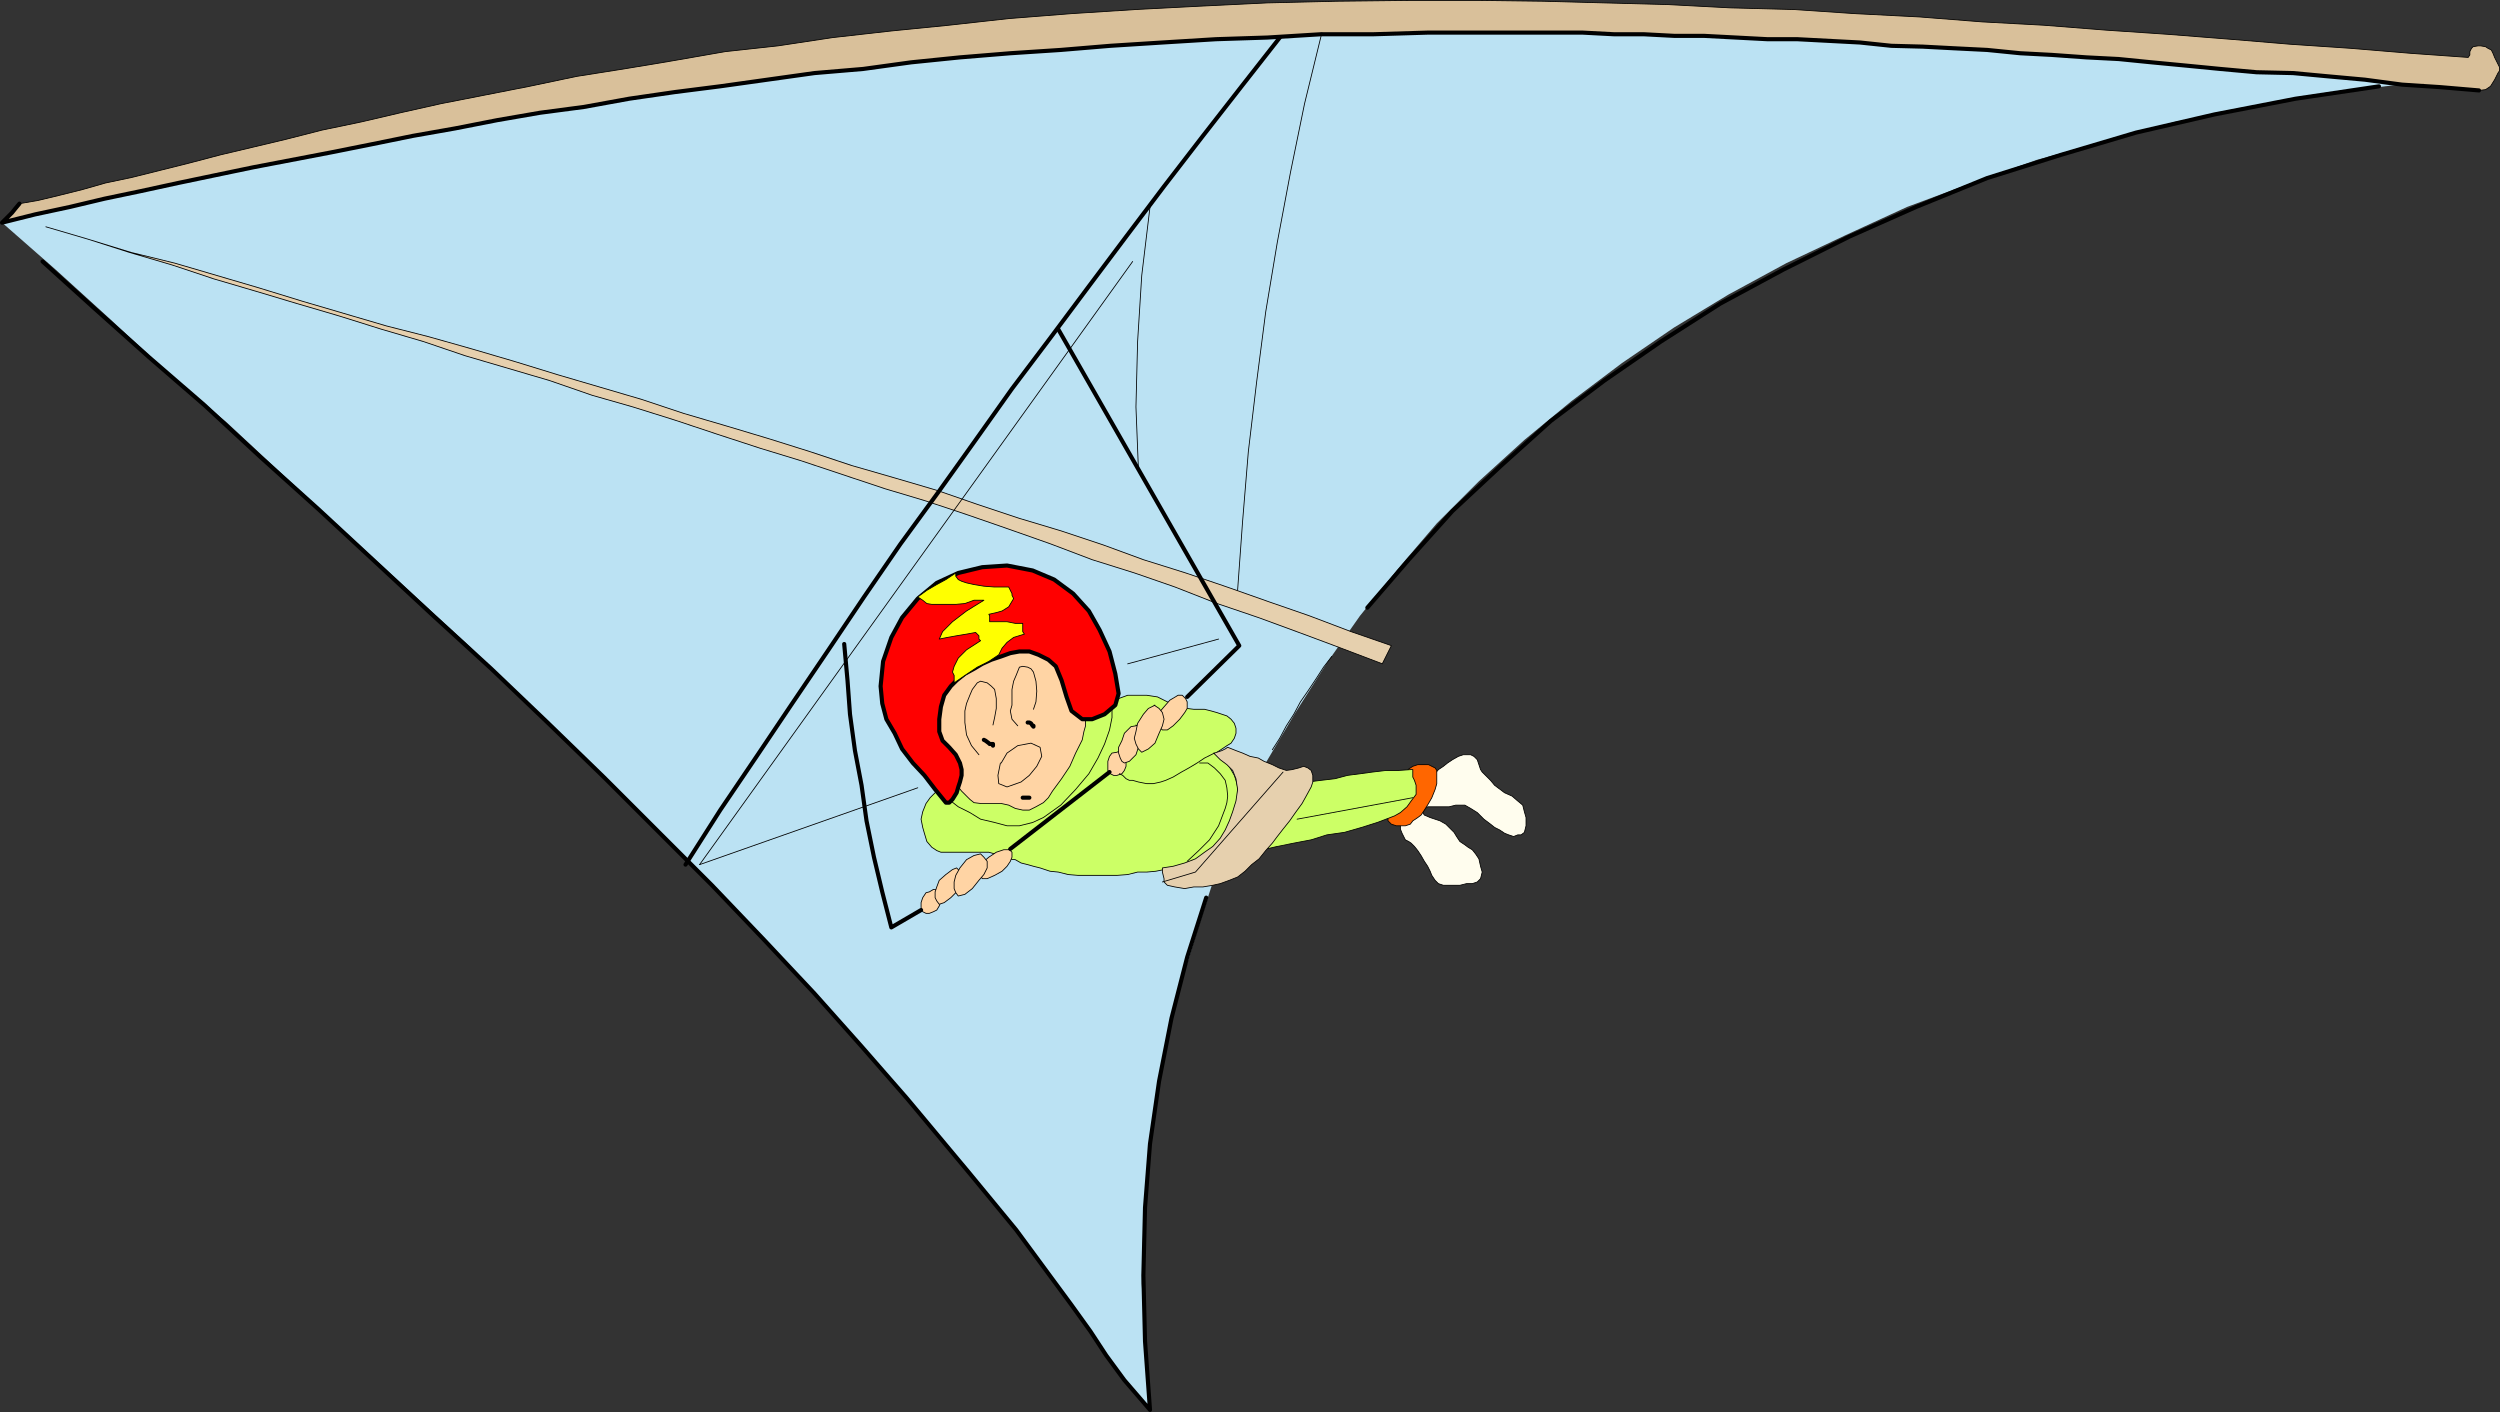 <?xml version="1.0" encoding="UTF-8" standalone="no"?>
<svg
   version="1.0"
   width="129.339mm"
   height="73.049mm"
   id="svg62"
   sodipodi:docname="Hang Gliding 02.wmf"
   xmlns:inkscape="http://www.inkscape.org/namespaces/inkscape"
   xmlns:sodipodi="http://sodipodi.sourceforge.net/DTD/sodipodi-0.dtd"
   xmlns="http://www.w3.org/2000/svg"
   xmlns:svg="http://www.w3.org/2000/svg">
  <rect width="100%" height="100%" fill="#333333" stroke="none"/>
  <sodipodi:namedview
     id="namedview62"
     pagecolor="#ffffff"
     bordercolor="#000000"
     borderopacity="0.25"
     inkscape:showpageshadow="2"
     inkscape:pageopacity="0.0"
     inkscape:pagecheckerboard="0"
     inkscape:deskcolor="#d1d1d1"
     inkscape:document-units="mm" />
  <defs
     id="defs1">
    <pattern
       id="WMFhbasepattern"
       patternUnits="userSpaceOnUse"
       width="6"
       height="6"
       x="0"
       y="0" />
  </defs>
  <path
     style="fill:#bbe2f3;fill-opacity:1;fill-rule:evenodd;stroke:none"
     d="m 0.404,43.538 10.504,9.208 10.666,9.693 10.989,10.178 11.797,10.016 11.635,10.824 11.958,10.985 11.958,10.985 11.958,10.985 11.635,11.47 11.635,11.309 11.635,11.309 10.989,10.985 10.827,11.147 10.019,10.985 9.858,10.662 8.888,10.501 12.282,14.701 9.05,11.309 6.302,8.239 4.525,6.462 3.717,4.847 3.07,4.685 3.555,4.847 5.01,5.816 -0.97,-12.439 -0.646,-12.278 0.323,-12.278 0.97,-11.955 1.454,-11.955 2.262,-11.309 2.747,-11.47 3.394,-10.985 3.555,-10.985 4.686,-10.501 4.848,-10.339 5.818,-9.855 6.141,-9.693 6.464,-9.208 7.434,-9.208 7.595,-8.885 8.242,-8.239 8.888,-8.078 9.211,-7.593 9.858,-7.431 10.181,-6.947 10.666,-6.462 11.312,-6.139 11.635,-5.493 11.958,-5.493 12.605,-4.685 12.766,-4.523 13.574,-3.716 13.413,-3.716 14.544,-2.746 14.221,-2.746 15.029,-1.777 L 452.075,14.136 435.107,12.197 418.624,10.42 401.979,8.966 385.658,7.351 369.498,6.058 353.5,5.412 337.986,4.604 322.311,4.281 306.636,3.958 H 291.445 276.255 l -14.867,0.646 -15.19,0.323 -14.544,0.969 -14.544,0.808 -14.382,1.292 -14.382,1.131 -14.059,1.616 -14.059,1.454 -14.221,1.939 -13.736,1.777 -13.574,2.1 -13.413,2.585 L 91.869,22.536 78.295,25.444 65.205,28.191 51.954,30.937 39.026,34.007 25.937,37.076 13.332,40.145 0.404,43.538 Z"
     id="path1" />
  <path
     style="fill:#d9c09a;fill-opacity:1;fill-rule:evenodd;stroke:none"
     d="m 0.404,43.538 6.464,-1.616 6.787,-1.454 6.787,-1.616 6.949,-1.454 7.434,-1.616 6.949,-1.454 7.757,-1.616 7.595,-1.454 7.595,-1.454 8.08,-1.616 7.918,-1.616 8.242,-1.454 8.242,-1.616 8.403,-1.454 8.565,-1.131 8.888,-1.616 8.888,-1.292 8.888,-1.131 9.211,-1.292 9.211,-1.292 9.534,-0.808 9.373,-1.292 9.534,-0.969 9.858,-0.808 9.858,-0.646 9.696,-0.808 10.181,-0.646 10.504,-0.646 10.019,-0.323 10.504,-0.646 h 10.342 l 10.666,-0.323 h 6.141 6.141 5.818 6.141 5.818 l 6.141,0.323 h 5.818 l 6.141,0.323 h 5.818 l 6.141,0.323 6.141,0.323 h 5.818 l 6.141,0.323 6.141,0.323 6.141,0.646 6.141,0.162 6.141,0.323 6.464,0.323 6.464,0.646 6.141,0.323 6.787,0.485 6.302,0.323 6.464,0.646 6.787,0.646 6.626,0.646 7.11,0.646 7.11,0.162 6.949,0.646 7.11,0.646 7.272,0.969 7.434,0.485 7.595,0.646 1.293,-0.162 0.97,-0.646 0.808,-1.292 0.646,-1.292 0.323,-0.485 v -0.646 l -0.323,-0.646 -0.323,-0.646 -0.323,-0.646 -0.323,-0.808 -0.323,-0.646 -0.646,-0.323 -0.485,-0.323 -0.97,-0.162 h -0.485 l -0.97,0.162 -0.323,0.323 -0.323,0.646 v 0.646 l -0.323,0.485 L 471.306,10.42 459.671,9.451 447.712,8.643 436.077,7.674 423.795,6.704 411.837,5.897 399.555,4.927 387.597,4.281 375.315,3.312 362.711,2.666 350.591,1.858 338.309,1.535 326.028,0.889 313.746,0.565 301.788,0.242 289.506,0.081 H 275.447 L 261.388,0.242 247.813,0.565 234.562,1.212 222.119,1.858 209.514,2.666 197.232,3.635 185.597,4.927 174.285,6.058 162.812,7.351 152.146,8.966 141.804,10.097 l -10.181,1.777 -9.696,1.616 -9.211,1.454 -9.211,1.939 -9.05,1.777 -8.242,1.616 -7.918,1.777 -7.595,1.777 -7.757,1.616 -6.949,1.777 -6.787,1.616 -6.141,1.454 -6.141,1.616 -5.818,1.454 -5.171,1.292 -5.333,1.131 -4.525,1.292 -4.525,1.131 -4.04,0.969 -3.717,0.646 -0.808,0.969 -0.646,0.808 -0.97,0.969 -0.97,0.969 z"
     id="path2" />
  <path
     style="fill:#e6d0ae;fill-opacity:1;fill-rule:evenodd;stroke:none"
     d="m 8.969,44.346 8.242,2.423 8.08,2.585 8.242,2.423 8.242,2.746 8.242,2.423 8.08,2.423 8.242,2.423 8.242,2.585 8.242,2.423 8.08,2.746 8.242,2.423 8.242,2.423 8.403,2.908 7.918,2.262 8.242,2.585 8.242,2.746 8.403,2.746 7.918,2.423 8.242,2.746 8.242,2.746 8.08,2.423 8.242,2.746 7.918,2.746 8.242,2.908 8.08,3.069 8.242,2.585 7.918,2.746 8.242,3.231 8.08,2.746 7.918,2.908 8.242,3.069 8.08,3.069 1.778,-3.554 -7.918,-2.746 -8.08,-3.069 -7.918,-2.746 -8.242,-2.908 -8.08,-2.746 -8.242,-2.585 -7.918,-2.908 -8.242,-2.746 -8.08,-2.423 -8.242,-2.746 -7.918,-2.746 -8.242,-2.423 -8.403,-2.423 -8.242,-2.746 -8.242,-2.585 -8.08,-2.423 -8.242,-2.423 -8.242,-2.746 -8.242,-2.423 -8.242,-2.423 -8.403,-2.585 -8.242,-2.423 -8.565,-2.423 -8.242,-2.1 -8.242,-2.423 -8.242,-2.423 -8.403,-2.585 -8.242,-2.423 -8.242,-2.423 -8.565,-2.1 -8.403,-2.585 -8.242,-2.423 z"
     id="path3" />
  <path
     style="fill:none;stroke:#000000;stroke-width:0.162px;stroke-linecap:round;stroke-linejoin:round;stroke-miterlimit:4;stroke-dasharray:none;stroke-opacity:1"
     d="m 8.969,44.346 8.242,2.423 8.08,2.585 8.242,2.423 8.242,2.746 8.242,2.423 8.08,2.423 8.242,2.423 8.242,2.585 8.242,2.423 8.08,2.746 8.242,2.423 8.242,2.423 8.403,2.908 7.918,2.262 8.242,2.585 8.242,2.746 8.403,2.746 7.918,2.423 8.242,2.746 8.242,2.746 8.08,2.423 8.242,2.746 7.918,2.746 8.242,2.908 8.08,3.069 8.242,2.585 7.918,2.746 8.242,3.231 8.08,2.746 7.918,2.908 8.242,3.069 8.08,3.069 1.778,-3.554 -7.918,-2.746 -8.08,-3.069 -7.918,-2.746 -8.242,-2.908 -8.08,-2.746 -8.242,-2.585 -7.918,-2.908 -8.242,-2.746 -8.08,-2.423 -8.242,-2.746 -7.918,-2.746 -8.242,-2.423 -8.403,-2.423 -8.242,-2.746 -8.242,-2.585 -8.08,-2.423 -8.242,-2.423 -8.242,-2.746 -8.242,-2.423 -8.242,-2.423 -8.403,-2.585 -8.242,-2.423 -8.565,-2.423 -8.242,-2.1 -8.242,-2.423 -8.242,-2.423 -8.403,-2.585 -8.242,-2.423 -8.242,-2.423 -8.565,-2.1 -8.403,-2.585 -8.242,-2.423 v 0"
     id="path4" />
  <path
     style="fill:#fffdee;fill-opacity:1;fill-rule:evenodd;stroke:none"
     d="m 281.264,150.485 0.97,-0.646 0.808,-0.646 0.97,-0.646 1.131,-0.646 0.97,-0.323 h 0.646 0.808 l 0.646,0.323 0.646,0.646 0.323,0.969 0.323,0.969 0.323,0.485 0.646,0.646 0.97,0.969 0.808,0.969 0.646,0.485 1.293,0.969 1.454,0.646 1.131,0.969 0.97,0.808 0.323,1.292 0.323,1.131 v 1.616 l -0.323,1.292 -0.646,0.485 h -0.646 l -0.808,0.323 -0.97,-0.323 -0.808,-0.323 -0.97,-0.646 -0.97,-0.485 -0.808,-0.646 -1.293,-0.969 -1.293,-1.292 -1.293,-0.808 -1.131,-0.646 h -0.97 -0.808 l -1.293,0.323 h -0.808 -0.97 -0.97 -0.97 -0.485 l -0.485,0.323 -0.162,0.323 -0.323,0.485 0.323,0.485 1.131,0.485 0.97,0.323 0.97,0.323 1.131,0.646 0.646,0.646 0.97,0.969 0.485,0.808 0.646,0.969 0.97,0.646 0.646,0.485 0.808,0.485 0.646,0.808 0.646,0.969 0.323,1.454 0.323,1.131 -0.323,1.292 -0.646,0.646 -0.97,0.323 h -1.131 l -1.293,0.323 h -0.808 -1.293 -1.131 l -0.97,-0.323 -0.646,-0.646 -0.646,-0.969 -0.323,-0.808 -0.485,-0.969 -0.646,-0.969 -0.646,-1.131 -0.646,-0.969 -0.646,-0.808 -0.646,-0.646 -0.485,-0.323 -0.646,-0.323 -0.323,-0.646 -0.323,-0.646 -0.323,-0.808 v -0.646 -0.646 l 1.616,-2.746 1.778,-2.746 1.939,-2.423 2.101,-2.423 z"
     id="path5" />
  <path
     style="fill:none;stroke:#000000;stroke-width:0.162px;stroke-linecap:round;stroke-linejoin:round;stroke-miterlimit:4;stroke-dasharray:none;stroke-opacity:1"
     d="m 281.264,150.485 0.97,-0.646 0.808,-0.646 0.97,-0.646 1.131,-0.646 0.97,-0.323 h 0.646 0.808 l 0.646,0.323 0.646,0.646 0.323,0.969 0.323,0.969 0.323,0.485 0.646,0.646 0.97,0.969 0.808,0.969 0.646,0.485 1.293,0.969 1.454,0.646 1.131,0.969 0.97,0.808 0.323,1.292 0.323,1.131 v 1.616 l -0.323,1.292 -0.646,0.485 h -0.646 l -0.808,0.323 -0.97,-0.323 -0.808,-0.323 -0.97,-0.646 -0.97,-0.485 -0.808,-0.646 -1.293,-0.969 -1.293,-1.292 -1.293,-0.808 -1.131,-0.646 h -0.97 -0.808 l -1.293,0.323 h -0.808 -0.97 -0.97 -0.97 -0.485 l -0.485,0.323 -0.162,0.323 -0.323,0.485 0.323,0.485 1.131,0.485 0.97,0.323 0.97,0.323 1.131,0.646 0.646,0.646 0.97,0.969 0.485,0.808 0.646,0.969 0.97,0.646 0.646,0.485 0.808,0.485 0.646,0.808 0.646,0.969 0.323,1.454 0.323,1.131 -0.323,1.292 -0.646,0.646 -0.97,0.323 h -1.131 l -1.293,0.323 h -0.808 -1.293 -1.131 l -0.97,-0.323 -0.646,-0.646 -0.646,-0.969 -0.323,-0.808 -0.485,-0.969 -0.646,-0.969 -0.646,-1.131 -0.646,-0.969 -0.646,-0.808 -0.646,-0.646 -0.485,-0.323 -0.646,-0.323 -0.323,-0.646 -0.323,-0.646 -0.323,-0.808 v -0.646 -0.646 l 1.616,-2.746 1.778,-2.746 1.939,-2.423 2.101,-2.423 v 0"
     id="path6" />
  <path
     style="fill:#ff6600;fill-opacity:1;fill-rule:evenodd;stroke:none"
     d="m 275.285,150.485 0.485,-0.323 0.485,-0.323 0.97,-0.323 h 0.646 0.646 0.808 l 0.646,0.323 0.646,0.323 0.323,0.485 v 0.969 0.646 0.969 l -0.323,1.131 -0.646,1.616 -0.646,1.131 -0.808,1.292 -0.646,0.969 -0.646,0.485 -0.97,0.646 -0.485,0.646 -0.97,0.323 h -0.97 -0.808 l -0.97,-0.323 -0.323,-0.323 -0.323,-0.323 v -0.646 l 0.323,-0.485 0.646,-2.262 0.97,-2.423 0.808,-2.1 1.293,-2.1 v 0 z"
     id="path7" />
  <path
     style="fill:none;stroke:#000000;stroke-width:0.162px;stroke-linecap:round;stroke-linejoin:round;stroke-miterlimit:4;stroke-dasharray:none;stroke-opacity:1"
     d="m 275.285,150.485 0.485,-0.323 0.485,-0.323 0.97,-0.323 h 0.646 0.646 0.808 l 0.646,0.323 0.646,0.323 0.323,0.485 v 0.969 0.646 0.969 l -0.323,1.131 -0.646,1.616 -0.646,1.131 -0.808,1.292 -0.646,0.969 -0.646,0.485 -0.97,0.646 -0.485,0.646 -0.97,0.323 h -0.97 -0.808 l -0.97,-0.323 -0.323,-0.323 -0.323,-0.323 v -0.646 l 0.323,-0.485 0.646,-2.262 0.97,-2.423 0.808,-2.1 1.293,-2.1 v 0"
     id="path8" />
  <path
     style="fill:#ccff66;fill-opacity:1;fill-rule:evenodd;stroke:none"
     d="m 255.732,152.908 -1.131,1.454 -1.293,1.939 -0.97,1.454 -1.131,1.777 -1.131,1.616 -1.293,1.777 -1.293,1.616 -1.293,1.777 3.555,-0.808 3.232,-0.646 3.394,-0.646 3.07,-0.969 3.394,-0.485 3.394,-0.969 3.07,-0.969 3.394,-1.292 1.131,-0.646 1.293,-1.131 0.808,-1.131 0.97,-1.292 v -0.969 -0.808 l -0.323,-0.969 -0.323,-0.646 v -0.646 -0.323 -0.485 h -0.323 l -2.424,0.162 h -2.424 l -2.747,0.323 -2.424,0.323 -2.424,0.323 -2.424,0.646 -2.747,0.323 -2.586,0.323 z"
     id="path9" />
  <path
     style="fill:none;stroke:#000000;stroke-width:0.162px;stroke-linecap:round;stroke-linejoin:round;stroke-miterlimit:4;stroke-dasharray:none;stroke-opacity:1"
     d="m 255.732,152.908 -1.131,1.454 -1.293,1.939 -0.97,1.454 -1.131,1.777 -1.131,1.616 -1.293,1.777 -1.293,1.616 -1.293,1.777 3.555,-0.808 3.232,-0.646 3.394,-0.646 3.07,-0.969 3.394,-0.485 3.394,-0.969 3.07,-0.969 3.394,-1.292 1.131,-0.646 1.293,-1.131 0.808,-1.131 0.97,-1.292 v -0.969 -0.808 l -0.323,-0.969 -0.323,-0.646 v -0.646 -0.323 -0.485 h -0.323 l -2.424,0.162 h -2.424 l -2.747,0.323 -2.424,0.323 -2.424,0.323 -2.424,0.646 -2.747,0.323 -2.586,0.323 v 0"
     id="path10" />
  <path
     style="fill:none;stroke:#000000;stroke-width:0.808px;stroke-linecap:round;stroke-linejoin:round;stroke-miterlimit:4;stroke-dasharray:none;stroke-opacity:1"
     d="m 8.322,51.131 10.181,9.208 10.666,9.532 10.827,9.37 10.989,10.178 11.312,10.178 11.15,10.339 11.312,10.501 11.312,10.339 10.989,10.501 10.989,10.662 10.827,10.824 10.342,10.339 10.181,10.662 9.858,10.501 9.211,10.339 8.888,10.178 12.282,14.701 9.05,10.985 6.302,8.562 4.525,6.139 3.717,5.17 3.07,4.685 3.555,4.847 5.01,5.816 -0.97,-13.409 -0.323,-12.924 0.323,-13.247 0.97,-12.439 1.778,-12.278 2.424,-12.278 3.07,-11.955 3.717,-11.632"
     id="path11" />
  <path
     style="fill:none;stroke:#000000;stroke-width:0.808px;stroke-linecap:round;stroke-linejoin:round;stroke-miterlimit:4;stroke-dasharray:none;stroke-opacity:1"
     d="m 267.367,118.821 8.08,-9.37 8.565,-9.532 9.534,-8.885 9.696,-8.724 10.504,-7.916 10.989,-7.593 11.635,-7.431 12.282,-6.624 12.928,-6.462 13.09,-5.816 13.898,-5.654 14.382,-4.523 14.706,-4.362 15.352,-3.554 15.837,-3.069 16.322,-2.423"
     id="path12" />
  <path
     style="fill:none;stroke:#000000;stroke-width:0.162px;stroke-linecap:round;stroke-linejoin:round;stroke-miterlimit:4;stroke-dasharray:none;stroke-opacity:1"
     d="m 248.783,146.608 1.454,-2.262 1.293,-2.423 1.454,-2.262 1.293,-2.423 1.454,-2.1 1.616,-2.423 1.454,-2.262 1.616,-2.1"
     id="path13" />
  <path
     style="fill:none;stroke:#000000;stroke-width:0.808px;stroke-linecap:round;stroke-linejoin:round;stroke-miterlimit:4;stroke-dasharray:none;stroke-opacity:1"
     d="m 3.798,39.822 -0.808,0.969 -0.646,0.808 -0.97,0.969 -0.97,0.969 6.464,-1.616 6.787,-1.454 6.787,-1.616 6.949,-1.454 7.434,-1.616 6.949,-1.454 7.757,-1.616 7.595,-1.454 7.595,-1.454 8.08,-1.616 7.918,-1.616 8.242,-1.454 8.242,-1.616 8.403,-1.454 8.565,-1.131 8.888,-1.616 8.888,-1.292 8.888,-1.131 9.211,-1.292 9.211,-1.292 9.534,-0.808 9.373,-1.292 9.534,-0.969 9.858,-0.808 9.858,-0.646 9.696,-0.808 10.181,-0.646 10.504,-0.646 10.019,-0.323 10.504,-0.646 h 10.342 l 10.666,-0.323 h 6.141 6.141 5.818 6.141 5.818 l 6.141,0.323 h 5.818 l 6.141,0.323 h 5.818 l 6.141,0.323 6.141,0.323 h 5.818 l 6.141,0.323 6.141,0.323 6.141,0.646 6.141,0.162 6.141,0.323 6.464,0.323 6.464,0.646 6.141,0.323 6.787,0.485 6.302,0.323 6.464,0.646 6.787,0.646 6.626,0.646 7.11,0.646 7.11,0.162 6.949,0.646 7.11,0.646 7.272,0.969 7.434,0.485 7.595,0.646"
     id="path14" />
  <path
     style="fill:none;stroke:#000000;stroke-width:0.162px;stroke-linecap:round;stroke-linejoin:round;stroke-miterlimit:4;stroke-dasharray:none;stroke-opacity:1"
     d="m 484.719,17.69 1.293,-0.162 0.97,-0.646 0.808,-1.292 0.646,-1.292 0.323,-0.485 v -0.646 l -0.323,-0.646 -0.323,-0.646 -0.323,-0.646 -0.323,-0.808 -0.323,-0.646 -0.646,-0.323 -0.485,-0.323 -0.97,-0.162 h -0.485 l -0.97,0.162 -0.323,0.323 -0.323,0.646 v 0.646 l -0.323,0.485 L 471.306,10.42 459.671,9.451 447.712,8.643 436.077,7.674 423.795,6.704 411.837,5.897 399.555,4.927 387.597,4.281 375.315,3.312 362.711,2.666 350.591,1.858 338.309,1.535 326.028,0.889 313.746,0.565 301.788,0.242 289.506,0.081 H 275.447 L 261.388,0.242 247.813,0.565 234.562,1.212 222.119,1.858 209.514,2.666 197.232,3.635 185.597,4.927 174.285,6.058 162.812,7.351 152.146,8.966 141.804,10.097 l -10.181,1.777 -9.696,1.616 -9.211,1.454 -9.211,1.939 -9.05,1.777 -8.242,1.616 -7.918,1.777 -7.595,1.777 -7.757,1.616 -6.949,1.777 -6.787,1.616 -6.141,1.454 -6.141,1.616 -5.818,1.454 -5.171,1.292 -5.333,1.131 -4.525,1.292 -4.525,1.131 -4.04,0.969 -3.717,0.646"
     id="path15" />
  <path
     style="fill:#ccff66;fill-opacity:1;fill-rule:evenodd;stroke:none"
     d="m 183.173,154.685 -1.293,1.292 -0.808,1.131 -0.646,1.616 -0.323,1.454 0.323,1.616 0.323,1.131 0.485,1.616 0.97,1.131 0.97,0.646 0.808,0.323 h 0.97 1.293 1.454 1.939 1.778 1.939 l 1.131,0.323 1.293,0.646 1.131,0.323 1.616,0.162 1.131,0.646 1.293,0.323 1.131,0.323 1.293,0.323 1.939,0.646 1.616,0.162 1.939,0.485 1.939,0.162 h 1.778 2.101 1.939 1.778 l 2.101,-0.162 1.939,-0.485 h 1.778 l 1.778,-0.162 1.616,-0.323 1.454,-0.323 1.293,-0.323 1.454,-0.323 1.616,-0.646 1.778,-0.808 1.293,-0.969 1.293,-1.131 1.454,-2.262 1.131,-2.423 0.97,-2.423 0.646,-2.423 v -0.969 -1.131 l -0.323,-1.292 -0.323,-0.969 -0.646,-1.131 -0.808,-1.292 -0.97,-0.969 -0.97,-1.131 0.97,-0.646 0.97,-0.646 0.808,-0.485 0.646,-0.969 0.323,-0.969 v -0.969 l -0.323,-0.969 -0.646,-0.808 -0.808,-0.646 -0.97,-0.323 -0.97,-0.323 -1.131,-0.323 -1.293,-0.323 h -0.97 -1.131 l -1.293,-0.162 -2.101,-0.646 -1.778,-0.646 -1.939,-0.969 -2.101,-0.323 h -1.778 -1.939 l -1.778,0.646 -1.616,0.323 -1.454,0.646 -1.454,0.646 -1.939,0.808 -1.454,0.646 -3.394,1.777 -3.717,1.939 -3.394,1.939 -3.717,1.777 -3.232,1.777 -3.394,1.777 -3.394,1.939 -3.394,2.1 z"
     id="path16" />
  <path
     style="fill:none;stroke:#000000;stroke-width:0.162px;stroke-linecap:round;stroke-linejoin:round;stroke-miterlimit:4;stroke-dasharray:none;stroke-opacity:1"
     d="m 183.173,154.685 -1.293,1.292 -0.808,1.131 -0.646,1.616 -0.323,1.454 0.323,1.616 0.323,1.131 0.485,1.616 0.97,1.131 0.97,0.646 0.808,0.323 h 0.97 1.293 1.454 1.939 1.778 1.939 l 1.131,0.323 1.293,0.646 1.131,0.323 1.616,0.162 1.131,0.646 1.293,0.323 1.131,0.323 1.293,0.323 1.939,0.646 1.616,0.162 1.939,0.485 1.939,0.162 h 1.778 2.101 1.939 1.778 l 2.101,-0.162 1.939,-0.485 h 1.778 l 1.778,-0.162 1.616,-0.323 1.454,-0.323 1.293,-0.323 1.454,-0.323 1.616,-0.646 1.778,-0.808 1.293,-0.969 1.293,-1.131 1.454,-2.262 1.131,-2.423 0.97,-2.423 0.646,-2.423 v -0.969 -1.131 l -0.323,-1.292 -0.323,-0.969 -0.646,-1.131 -0.808,-1.292 -0.97,-0.969 -0.97,-1.131 0.97,-0.646 0.97,-0.646 0.808,-0.485 0.646,-0.969 0.323,-0.969 v -0.969 l -0.323,-0.969 -0.646,-0.808 -0.808,-0.646 -0.97,-0.323 -0.97,-0.323 -1.131,-0.323 -1.293,-0.323 h -0.97 -1.131 l -1.293,-0.162 -2.101,-0.646 -1.778,-0.646 -1.939,-0.969 -2.101,-0.323 h -1.778 -1.939 l -1.778,0.646 -1.616,0.323 -1.454,0.646 -1.454,0.646 -1.939,0.808 -1.454,0.646 -3.394,1.777 -3.717,1.939 -3.394,1.939 -3.717,1.777 -3.232,1.777 -3.394,1.777 -3.394,1.939 -3.394,2.1 v 0"
     id="path17" />
  <path
     style="fill:#ffd4a4;fill-opacity:1;fill-rule:evenodd;stroke:none"
     d="m 183.173,173.91 0.485,0.646 0.323,0.646 v 0.969 l -0.323,0.969 -0.485,0.808 -0.646,0.323 -0.808,0.323 h -0.646 l -0.646,-0.323 -0.323,-0.808 v -0.969 l 0.323,-0.969 0.646,-0.969 0.646,-0.162 0.808,-0.485 h 0.646 z"
     id="path18" />
  <path
     style="fill:none;stroke:#000000;stroke-width:0.162px;stroke-linecap:round;stroke-linejoin:round;stroke-miterlimit:4;stroke-dasharray:none;stroke-opacity:1"
     d="m 183.173,173.91 0.485,0.646 0.323,0.646 v 0.969 l -0.323,0.969 -0.485,0.808 -0.646,0.323 -0.808,0.323 h -0.646 l -0.646,-0.323 -0.323,-0.808 v -0.969 l 0.323,-0.969 0.646,-0.969 0.646,-0.162 0.808,-0.485 h 0.646 v 0"
     id="path19" />
  <path
     style="fill:#ffd4a4;fill-opacity:1;fill-rule:evenodd;stroke:none"
     d="m 218.887,146.608 0.646,0.485 0.646,0.808 v 0.969 0.969 l -0.323,0.808 -0.485,0.646 -0.97,0.323 h -0.646 l -0.646,-0.323 -0.485,-0.646 v -0.808 -0.969 l 0.323,-0.969 0.485,-0.646 0.97,-0.162 0.646,-0.323 v 0 z"
     id="path20" />
  <path
     style="fill:none;stroke:#000000;stroke-width:0.162px;stroke-linecap:round;stroke-linejoin:round;stroke-miterlimit:4;stroke-dasharray:none;stroke-opacity:1"
     d="m 218.887,146.608 0.646,0.485 0.646,0.808 v 0.969 0.969 l -0.323,0.808 -0.485,0.646 -0.97,0.323 h -0.646 l -0.646,-0.323 -0.485,-0.646 v -0.808 -0.969 l 0.323,-0.969 0.485,-0.646 0.97,-0.162 0.646,-0.323 v 0"
     id="path21" />
  <path
     style="fill:#ffd4a4;fill-opacity:1;fill-rule:evenodd;stroke:none"
     d="m 187.052,169.709 0.646,0.646 0.323,0.808 0.323,0.969 -0.323,0.969 -0.97,1.292 -1.131,1.131 -1.293,0.969 -0.97,0.323 -0.485,-0.646 -0.323,-0.646 v -1.131 l 0.323,-0.969 0.485,-1.292 1.293,-1.131 1.293,-0.969 0.808,-0.323 z"
     id="path22" />
  <path
     style="fill:none;stroke:#000000;stroke-width:0.162px;stroke-linecap:round;stroke-linejoin:round;stroke-miterlimit:4;stroke-dasharray:none;stroke-opacity:1"
     d="m 187.052,169.709 0.646,0.646 0.323,0.808 0.323,0.969 -0.323,0.969 -0.97,1.292 -1.131,1.131 -1.293,0.969 -0.97,0.323 -0.485,-0.646 -0.323,-0.646 v -1.131 l 0.323,-0.969 0.485,-1.292 1.293,-1.131 1.293,-0.969 0.808,-0.323 v 0"
     id="path23" />
  <path
     style="fill:#ffd4a4;fill-opacity:1;fill-rule:evenodd;stroke:none"
     d="m 222.119,141.761 0.485,0.323 0.646,0.646 0.323,0.969 -0.323,1.131 -0.646,1.292 -0.485,1.454 -1.293,1.292 -0.97,0.323 -0.485,-0.323 -0.323,-0.646 -0.323,-0.969 v -1.131 l 0.646,-1.292 0.485,-1.454 1.293,-1.292 0.97,-0.162 v 0 z"
     id="path24" />
  <path
     style="fill:none;stroke:#000000;stroke-width:0.162px;stroke-linecap:round;stroke-linejoin:round;stroke-miterlimit:4;stroke-dasharray:none;stroke-opacity:1"
     d="m 222.119,141.761 0.485,0.323 0.646,0.646 0.323,0.969 -0.323,1.131 -0.646,1.292 -0.485,1.454 -1.293,1.292 -0.97,0.323 -0.485,-0.323 -0.323,-0.646 -0.323,-0.969 v -1.131 l 0.646,-1.292 0.485,-1.454 1.293,-1.292 0.97,-0.162 v 0"
     id="path25" />
  <path
     style="fill:#ffd4a4;fill-opacity:1;fill-rule:evenodd;stroke:none"
     d="m 197.232,165.994 0.646,0.646 v 0.969 l -0.323,0.808 -0.646,0.969 -0.97,0.969 -1.454,0.808 -1.454,0.646 h -0.97 l -0.323,-0.646 v -0.808 -0.969 l 0.646,-0.969 0.97,-0.808 1.454,-0.969 1.454,-0.485 h 0.97 v 0 z"
     id="path26" />
  <path
     style="fill:none;stroke:#000000;stroke-width:0.162px;stroke-linecap:round;stroke-linejoin:round;stroke-miterlimit:4;stroke-dasharray:none;stroke-opacity:1"
     d="m 197.232,165.994 0.646,0.646 v 0.969 l -0.323,0.808 -0.646,0.969 -0.97,0.969 -1.454,0.808 -1.454,0.646 h -0.97 l -0.323,-0.646 v -0.808 -0.969 l 0.646,-0.969 0.97,-0.808 1.454,-0.969 1.454,-0.485 h 0.97 v 0"
     id="path27" />
  <path
     style="fill:#ffd4a4;fill-opacity:1;fill-rule:evenodd;stroke:none"
     d="m 231.168,135.945 0.646,0.646 0.323,0.646 v 1.292 l -0.485,0.808 -0.97,1.292 -1.293,1.292 -1.131,0.808 h -0.97 l -0.646,-0.646 -0.323,-0.808 v -0.969 l 0.323,-0.969 0.97,-1.131 1.131,-1.292 1.616,-0.969 z"
     id="path28" />
  <path
     style="fill:none;stroke:#000000;stroke-width:0.162px;stroke-linecap:round;stroke-linejoin:round;stroke-miterlimit:4;stroke-dasharray:none;stroke-opacity:1"
     d="m 231.168,135.945 0.646,0.646 0.323,0.646 v 1.292 l -0.485,0.808 -0.97,1.292 -1.293,1.292 -1.131,0.808 h -0.97 l -0.646,-0.646 -0.323,-0.808 v -0.969 l 0.323,-0.969 0.97,-1.131 1.131,-1.292 1.616,-0.969 h 0.808 v 0"
     id="path29" />
  <path
     style="fill:#ffd4a4;fill-opacity:1;fill-rule:evenodd;stroke:none"
     d="m 191.738,166.963 0.646,0.646 0.646,0.808 v 1.292 l -0.646,1.292 -0.97,1.131 -1.293,1.616 -1.454,1.131 -1.293,0.323 -0.485,-0.646 -0.323,-0.808 v -1.292 l 0.323,-1.292 0.808,-1.454 1.293,-1.616 1.454,-0.808 z"
     id="path30" />
  <path
     style="fill:none;stroke:#000000;stroke-width:0.162px;stroke-linecap:round;stroke-linejoin:round;stroke-miterlimit:4;stroke-dasharray:none;stroke-opacity:1"
     d="m 191.738,166.963 0.646,0.646 0.646,0.808 v 1.292 l -0.646,1.292 -0.97,1.131 -1.293,1.616 -1.454,1.131 -1.293,0.323 -0.485,-0.646 -0.323,-0.808 v -1.292 l 0.323,-1.292 0.808,-1.454 1.293,-1.616 1.454,-0.808 1.293,-0.323 v 0"
     id="path31" />
  <path
     style="fill:#ffd4a4;fill-opacity:1;fill-rule:evenodd;stroke:none"
     d="m 225.674,137.884 0.97,0.646 0.646,0.808 0.323,1.292 -0.323,1.292 -0.646,1.454 -0.808,1.939 -1.293,1.131 -1.293,0.646 -0.646,-0.646 -0.485,-0.969 -0.323,-1.131 0.323,-1.292 0.323,-1.616 1.131,-1.777 0.97,-1.131 1.293,-0.646 v 0 z"
     id="path32" />
  <path
     style="fill:none;stroke:#000000;stroke-width:0.162px;stroke-linecap:round;stroke-linejoin:round;stroke-miterlimit:4;stroke-dasharray:none;stroke-opacity:1"
     d="m 225.674,137.884 0.97,0.646 0.646,0.808 0.323,1.292 -0.323,1.292 -0.646,1.454 -0.808,1.939 -1.293,1.131 -1.293,0.646 -0.646,-0.646 -0.485,-0.969 -0.323,-1.131 0.323,-1.292 0.323,-1.616 1.131,-1.777 0.97,-1.131 1.293,-0.646 v 0"
     id="path33" />
  <path
     style="fill:#e6d0ae;fill-opacity:1;fill-rule:evenodd;stroke:none"
     d="m 237.309,147.254 1.293,1.292 1.293,0.969 1.131,1.131 0.646,1.616 0.323,2.1 -0.323,2.262 -0.646,2.1 -0.646,1.777 -0.808,1.777 -0.97,1.616 -1.454,1.616 -1.616,1.131 -1.778,1.292 -2.101,0.808 -2.262,0.646 -2.101,0.323 v 0.808 l 0.323,1.292 v 0.646 l 0.646,0.646 1.454,0.323 1.939,0.323 1.778,-0.323 h 1.778 l 1.939,-0.323 1.454,-0.323 1.778,-0.646 1.616,-0.646 1.454,-1.131 1.293,-1.292 1.454,-1.131 1.293,-1.616 1.293,-1.454 0.97,-1.292 1.131,-1.454 1.293,-1.616 1.131,-1.616 1.293,-1.777 0.808,-1.454 0.97,-1.777 0.323,-0.969 v -1.292 l -0.323,-0.969 -0.646,-0.485 -0.808,-0.323 -0.97,0.323 -1.293,0.323 -1.131,0.162 -1.454,-0.485 -1.293,-0.646 -1.616,-0.646 -1.131,-0.646 -1.616,-0.323 -1.454,-0.646 -1.293,-0.485 -1.616,-0.646 -0.485,0.323 -0.646,0.323 -0.97,0.323 -0.485,0.162 v 0 z"
     id="path34" />
  <path
     style="fill:none;stroke:#000000;stroke-width:0.162px;stroke-linecap:round;stroke-linejoin:round;stroke-miterlimit:4;stroke-dasharray:none;stroke-opacity:1"
     d="m 237.309,147.254 1.293,1.292 1.293,0.969 1.131,1.131 0.646,1.616 0.323,2.1 -0.323,2.262 -0.646,2.1 -0.646,1.777 -0.808,1.777 -0.97,1.616 -1.454,1.616 -1.616,1.131 -1.778,1.292 -2.101,0.808 -2.262,0.646 -2.101,0.323 v 0.808 l 0.323,1.292 v 0.646 l 0.646,0.646 1.454,0.323 1.939,0.323 1.778,-0.323 h 1.778 l 1.939,-0.323 1.454,-0.323 1.778,-0.646 1.616,-0.646 1.454,-1.131 1.293,-1.292 1.454,-1.131 1.293,-1.616 1.293,-1.454 0.97,-1.292 1.131,-1.454 1.293,-1.616 1.131,-1.616 1.293,-1.777 0.808,-1.454 0.97,-1.777 0.323,-0.969 v -1.292 l -0.323,-0.969 -0.646,-0.485 -0.808,-0.323 -0.97,0.323 -1.293,0.323 -1.131,0.162 -1.454,-0.485 -1.293,-0.646 -1.616,-0.646 -1.131,-0.646 -1.616,-0.323 -1.454,-0.646 -1.293,-0.485 -1.616,-0.646 -0.485,0.323 -0.646,0.323 -0.97,0.323 -0.485,0.162 v 0"
     id="path35" />
  <path
     style="fill:#ffd4a4;fill-opacity:1;fill-rule:evenodd;stroke:none"
     d="m 187.375,153.877 0.646,0.808 0.97,0.969 0.646,0.646 0.808,0.646 1.293,0.162 h 1.293 1.454 1.293 l 1.454,0.323 1.293,0.646 1.454,0.323 h 1.293 l 1.293,-0.646 1.454,-0.808 0.97,-0.969 0.808,-1.292 1.778,-2.423 1.616,-2.423 1.131,-2.585 1.293,-2.585 0.323,-1.616 0.323,-1.131 v -1.616 -1.292 l -0.646,-3.069 -0.808,-2.908 -1.293,-2.746 -1.616,-2.585 -0.97,-0.969 -1.131,-0.808 -0.808,-0.646 -1.293,-0.969 -1.131,-0.646 -1.616,-0.162 h -1.293 -1.131 l -2.586,0.485 -2.101,0.646 -2.424,0.969 -2.101,0.808 -2.262,1.615 -1.778,1.292 -1.778,1.454 -1.616,1.939 -1.131,2.423 v 3.069 l 0.485,3.069 0.97,3.069 0.97,2.746 1.131,2.423 1.616,2.1 z"
     id="path36" />
  <path
     style="fill:none;stroke:#000000;stroke-width:0.162px;stroke-linecap:round;stroke-linejoin:round;stroke-miterlimit:4;stroke-dasharray:none;stroke-opacity:1"
     d="m 187.375,153.877 0.646,0.808 0.97,0.969 0.646,0.646 0.808,0.646 1.293,0.162 h 1.293 1.454 1.293 l 1.454,0.323 1.293,0.646 1.454,0.323 h 1.293 l 1.293,-0.646 1.454,-0.808 0.97,-0.969 0.808,-1.292 1.778,-2.423 1.616,-2.423 1.131,-2.585 1.293,-2.585 0.323,-1.616 0.323,-1.131 v -1.616 -1.292 l -0.646,-3.069 -0.808,-2.908 -1.293,-2.746 -1.616,-2.585 -0.97,-0.969 -1.131,-0.808 -0.808,-0.646 -1.293,-0.969 -1.131,-0.646 -1.616,-0.162 h -1.293 -1.131 l -2.586,0.485 -2.101,0.646 -2.424,0.969 -2.101,0.808 -2.262,1.615 -1.778,1.292 -1.778,1.454 -1.616,1.939 -1.131,2.423 v 3.069 l 0.485,3.069 0.97,3.069 0.97,2.746 1.131,2.423 1.616,2.1 1.454,2.262 v 0"
     id="path37" />
  <path
     style="fill:#ff0000;fill-opacity:1;fill-rule:evenodd;stroke:none"
     d="m 187.698,149.192 -0.808,-1.616 -1.293,-1.454 -1.293,-1.292 -0.646,-1.777 v -2.423 l 0.323,-2.423 0.646,-2.262 1.293,-1.777 1.131,-1.131 1.616,-1.292 1.778,-0.969 1.616,-0.969 1.778,-0.808 1.939,-0.646 1.778,-0.646 1.778,-0.323 h 1.939 l 1.778,0.646 1.939,0.969 1.454,1.292 1.131,2.746 0.97,3.231 0.97,2.746 2.101,1.616 h 1.939 l 2.424,-0.969 2.101,-1.777 0.646,-2.262 -0.646,-3.877 -1.131,-4.362 -1.939,-4.2 -2.101,-3.716 -3.07,-3.393 -3.717,-2.746 -4.202,-1.777 -5.01,-0.969 -4.848,0.323 -4.686,1.131 -4.202,1.939 -3.717,3.069 -3.07,3.716 -2.101,3.877 -1.616,4.685 -0.485,4.847 0.323,3.393 0.808,3.069 1.616,2.746 1.454,3.069 2.101,2.746 2.262,2.423 2.101,2.746 2.101,2.585 h 0.646 l 0.646,-0.646 0.808,-1.292 0.323,-1.131 0.323,-0.969 0.323,-1.292 v -1.131 l -0.323,-1.292 z"
     id="path38" />
  <path
     style="fill:none;stroke:#000000;stroke-width:0.808px;stroke-linecap:round;stroke-linejoin:round;stroke-miterlimit:4;stroke-dasharray:none;stroke-opacity:1"
     d="m 187.698,149.192 -0.808,-1.616 -1.293,-1.454 -1.293,-1.292 -0.646,-1.777 v -2.423 l 0.323,-2.423 0.646,-2.262 1.293,-1.777 1.131,-1.131 1.616,-1.292 1.778,-0.969 1.616,-0.969 1.778,-0.808 1.939,-0.646 1.778,-0.646 1.778,-0.323 h 1.939 l 1.778,0.646 1.939,0.969 1.454,1.292 1.131,2.746 0.97,3.231 0.97,2.746 2.101,1.616 h 1.939 l 2.424,-0.969 2.101,-1.777 0.646,-2.262 -0.646,-3.877 -1.131,-4.362 -1.939,-4.2 -2.101,-3.716 -3.07,-3.393 -3.717,-2.746 -4.202,-1.777 -5.01,-0.969 -4.848,0.323 -4.686,1.131 -4.202,1.939 -3.717,3.069 -3.07,3.716 -2.101,3.877 -1.616,4.685 -0.485,4.847 0.323,3.393 0.808,3.069 1.616,2.746 1.454,3.069 2.101,2.746 2.262,2.423 2.101,2.746 2.101,2.585 h 0.646 l 0.646,-0.646 0.808,-1.292 0.323,-1.131 0.323,-0.969 0.323,-1.292 v -1.131 l -0.323,-1.292 v 0"
     id="path39" />
  <path
     style="fill:#ffff00;fill-opacity:1;fill-rule:evenodd;stroke:none"
     d="m 179.457,116.721 1.778,-1.292 1.939,-1.131 1.778,-0.969 1.939,-1.292 v 0.646 l 0.485,0.646 0.646,0.323 0.97,0.323 1.454,0.323 1.939,0.323 2.101,0.162 h 2.747 l 0.323,0.646 0.323,0.646 v 0.323 l 0.323,0.646 -0.97,1.616 -1.293,0.808 -1.131,0.323 -1.454,0.323 0.162,0.323 v 0.323 0.646 0.162 h 1.616 1.778 l 1.616,0.323 h 1.454 v 0.646 0.323 0.646 l 0.323,0.485 -2.101,0.646 -1.293,0.969 -0.97,1.131 -0.646,1.292 -1.939,1.292 -2.262,1.131 -2.424,1.616 -2.101,1.454 v -0.485 -0.646 -0.323 l -0.323,-0.646 0.323,-1.131 0.808,-1.616 1.616,-1.616 2.747,-1.777 -0.323,-0.323 v -0.646 l -0.323,-0.323 -0.323,-0.323 -1.778,0.323 -1.939,0.323 -1.778,0.323 -1.616,0.323 0.646,-1.454 1.939,-1.939 2.747,-2.1 3.394,-2.1 h -0.323 -0.646 -0.323 -0.646 l -1.778,0.646 -1.778,0.162 h -1.939 -1.293 -1.454 l -0.97,-0.162 -0.808,-0.646 -0.97,-0.646 z"
     id="path40" />
  <path
     style="fill:none;stroke:#000000;stroke-width:0.162px;stroke-linecap:round;stroke-linejoin:round;stroke-miterlimit:4;stroke-dasharray:none;stroke-opacity:1"
     d="m 179.457,116.721 1.778,-1.292 1.939,-1.131 1.778,-0.969 1.939,-1.292 v 0.646 l 0.485,0.646 0.646,0.323 0.97,0.323 1.454,0.323 1.939,0.323 2.101,0.162 h 2.747 l 0.323,0.646 0.323,0.646 v 0.323 l 0.323,0.646 -0.97,1.616 -1.293,0.808 -1.131,0.323 -1.454,0.323 0.162,0.323 v 0.323 0.646 0.162 h 1.616 1.778 l 1.616,0.323 h 1.454 v 0.646 0.323 0.646 l 0.323,0.485 -2.101,0.646 -1.293,0.969 -0.97,1.131 -0.646,1.292 -1.939,1.292 -2.262,1.131 -2.424,1.616 -2.101,1.454 v -0.485 -0.646 -0.323 l -0.323,-0.646 0.323,-1.131 0.808,-1.616 1.616,-1.616 2.747,-1.777 -0.323,-0.323 v -0.646 l -0.323,-0.323 -0.323,-0.323 -1.778,0.323 -1.939,0.323 -1.778,0.323 -1.616,0.323 0.646,-1.454 1.939,-1.939 2.747,-2.1 3.394,-2.1 h -0.323 -0.646 -0.323 -0.646 l -1.778,0.646 -1.778,0.162 h -1.939 -1.293 -1.454 l -0.97,-0.162 -0.808,-0.646 -0.97,-0.646 v 0"
     id="path41" />
  <path
     style="fill:none;stroke:#000000;stroke-width:0.162px;stroke-linecap:round;stroke-linejoin:round;stroke-miterlimit:4;stroke-dasharray:none;stroke-opacity:1"
     d="m 227.29,172.456 6.464,-1.939 17.13,-19.548"
     id="path42" />
  <path
     style="fill:#ffd4a4;fill-opacity:1;fill-rule:evenodd;stroke:none"
     d="m 195.616,149.192 -0.485,2.423 0.162,1.615 1.616,0.646 2.747,-0.969 1.616,-1.292 1.454,-1.777 0.97,-1.939 -0.323,-1.777 -1.778,-0.808 -2.586,0.485 -2.101,1.454 -1.131,1.939 v 0 z"
     id="path43" />
  <path
     style="fill:none;stroke:#000000;stroke-width:0.162px;stroke-linecap:round;stroke-linejoin:round;stroke-miterlimit:4;stroke-dasharray:none;stroke-opacity:1"
     d="m 195.616,149.192 -0.485,2.423 0.162,1.615 1.616,0.646 2.747,-0.969 1.616,-1.292 1.454,-1.777 0.97,-1.939 -0.323,-1.777 -1.778,-0.808 -2.586,0.485 -2.101,1.454 -1.131,1.939 v 0"
     id="path44" />
  <path
     style="fill:none;stroke:#000000;stroke-width:0.808px;stroke-linecap:round;stroke-linejoin:round;stroke-miterlimit:4;stroke-dasharray:none;stroke-opacity:1"
     d="m 199.98,155.977 h 0.323 0.323 0.323 0.323"
     id="path45" />
  <path
     style="fill:none;stroke:#000000;stroke-width:0.808px;stroke-linecap:round;stroke-linejoin:round;stroke-miterlimit:4;stroke-dasharray:none;stroke-opacity:1"
     d="m 200.949,141.276 h 0.323 l 0.323,0.162 0.323,0.485 h 0.162 v 0.162"
     id="path46" />
  <path
     style="fill:none;stroke:#000000;stroke-width:0.808px;stroke-linecap:round;stroke-linejoin:round;stroke-miterlimit:4;stroke-dasharray:none;stroke-opacity:1"
     d="m 192.384,144.669 0.323,0.162 0.646,0.485 0.162,0.162 h 0.646 v 0.323"
     id="path47" />
  <path
     style="fill:none;stroke:#000000;stroke-width:0.162px;stroke-linecap:round;stroke-linejoin:round;stroke-miterlimit:4;stroke-dasharray:none;stroke-opacity:1"
     d="m 194.162,141.761 0.323,-1.454 0.323,-1.777 v -1.939 l -0.323,-1.777 -0.646,-0.646 -0.808,-0.646 -1.293,-0.323 -0.646,0.323 -0.97,1.292 -0.485,1.131 -0.646,1.616 -0.323,1.454 v 2.262 l 0.323,2.423 0.97,2.1 1.454,1.777"
     id="path48" />
  <path
     style="fill:none;stroke:#000000;stroke-width:0.162px;stroke-linecap:round;stroke-linejoin:round;stroke-miterlimit:4;stroke-dasharray:none;stroke-opacity:1"
     d="m 202.08,138.692 0.485,-1.454 0.162,-2.1 -0.162,-1.939 -0.485,-1.777 -0.485,-0.646 -0.646,-0.323 -0.97,-0.162 -0.646,0.162 -0.646,1.616 -0.485,1.131 -0.323,1.616 v 1.454 1.616 l -0.323,1.131 0.323,1.616 1.131,1.292"
     id="path49" />
  <path
     style="fill:none;stroke:#000000;stroke-width:0.808px;stroke-linecap:round;stroke-linejoin:round;stroke-miterlimit:4;stroke-dasharray:none;stroke-opacity:1"
     d="m 180.103,177.948 -5.818,3.393 -1.778,-6.947 -1.616,-6.785 -1.454,-7.108 -0.97,-6.947 -1.293,-6.785 -0.97,-7.108 -0.485,-6.624 -0.646,-7.108"
     id="path50" />
  <path
     style="fill:none;stroke:#000000;stroke-width:0.808px;stroke-linecap:round;stroke-linejoin:round;stroke-miterlimit:4;stroke-dasharray:none;stroke-opacity:1"
     d="M 197.556,165.994 216.948,150.969"
     id="path51" />
  <path
     style="fill:none;stroke:#000000;stroke-width:0.808px;stroke-linecap:round;stroke-linejoin:round;stroke-miterlimit:4;stroke-dasharray:none;stroke-opacity:1"
     d="M 232.138,136.268 242.319,126.252 206.928,64.378"
     id="path52" />
  <path
     style="fill:none;stroke:#000000;stroke-width:0.808px;stroke-linecap:round;stroke-linejoin:round;stroke-miterlimit:4;stroke-dasharray:none;stroke-opacity:1"
     d="m 134.047,169.063 6.787,-10.662 7.11,-10.501 6.949,-10.339 7.11,-10.501 6.949,-10.339 7.11,-10.339 7.434,-10.178 7.272,-10.178 7.11,-10.016 7.434,-9.855 7.595,-10.178 7.272,-9.693 7.434,-9.855 7.595,-9.855 7.434,-9.532 7.595,-9.693"
     id="path53" />
  <path
     style="fill:none;stroke:#000000;stroke-width:0.162px;stroke-linecap:round;stroke-linejoin:round;stroke-miterlimit:4;stroke-dasharray:none;stroke-opacity:1"
     d="m 136.794,169.063 42.662,-15.024"
     id="path54" />
  <path
     style="fill:none;stroke:#000000;stroke-width:0.162px;stroke-linecap:round;stroke-linejoin:round;stroke-miterlimit:4;stroke-dasharray:none;stroke-opacity:1"
     d="m 220.503,129.806 17.776,-4.847"
     id="path55" />
  <path
     style="fill:none;stroke:#000000;stroke-width:0.162px;stroke-linecap:round;stroke-linejoin:round;stroke-miterlimit:4;stroke-dasharray:none;stroke-opacity:1"
     d="m 241.996,115.428 0.97,-13.409 1.131,-13.732 1.616,-13.57 1.778,-13.732 2.262,-13.57 2.586,-13.732 2.747,-13.409 3.394,-13.893"
     id="path56" />
  <path
     style="fill:none;stroke:#000000;stroke-width:0.162px;stroke-linecap:round;stroke-linejoin:round;stroke-miterlimit:4;stroke-dasharray:none;stroke-opacity:1"
     d="m 222.604,91.842 -0.485,-12.278 0.323,-12.763 0.808,-12.924 1.616,-13.409"
     id="path57" />
  <path
     style="fill:none;stroke:#000000;stroke-width:0.162px;stroke-linecap:round;stroke-linejoin:round;stroke-miterlimit:4;stroke-dasharray:none;stroke-opacity:1"
     d="m 218.887,151.292 0.646,0.323 0.646,0.646 0.646,0.323 h 0.646 l 1.131,0.323 1.616,0.323 h 1.293 l 1.454,-0.323 0.97,-0.323 1.454,-0.646 1.616,-0.969 1.454,-0.808 1.616,-0.969 1.454,-0.969 1.293,-0.646 0.646,-0.323"
     id="path58" />
  <path
     style="fill:none;stroke:#000000;stroke-width:0.162px;stroke-linecap:round;stroke-linejoin:round;stroke-miterlimit:4;stroke-dasharray:none;stroke-opacity:1"
     d="m 253.631,160.178 22.624,-4.2"
     id="path59" />
  <path
     style="fill:none;stroke:#000000;stroke-width:0.162px;stroke-linecap:round;stroke-linejoin:round;stroke-miterlimit:4;stroke-dasharray:none;stroke-opacity:1"
     d="m 185.921,156.624 1.454,1.131 2.262,1.131 2.101,1.292 2.747,0.646 2.424,0.646 h 2.424 l 2.586,-0.646 2.101,-0.969 3.394,-2.423 2.909,-3.069 2.586,-3.069 1.778,-3.069 1.293,-2.746 0.97,-2.746 0.485,-2.423 v -1.777"
     id="path60" />
  <path
     style="fill:none;stroke:#000000;stroke-width:0.162px;stroke-linecap:round;stroke-linejoin:round;stroke-miterlimit:4;stroke-dasharray:none;stroke-opacity:1"
     d="m 234.562,149.192 h 1.616 l 1.293,0.969 1.131,1.131 0.97,1.292 0.323,1.454 0.162,1.616 -0.162,1.292 -0.323,1.131 -1.293,3.393 -1.778,2.746 -2.101,2.1 -2.262,2.1"
     id="path61" />
  <path
     style="fill:none;stroke:#000000;stroke-width:0.162px;stroke-linecap:round;stroke-linejoin:round;stroke-miterlimit:4;stroke-dasharray:none;stroke-opacity:1"
     d="M 136.794,169.063 221.472,51.131"
     id="path62" />
</svg>
